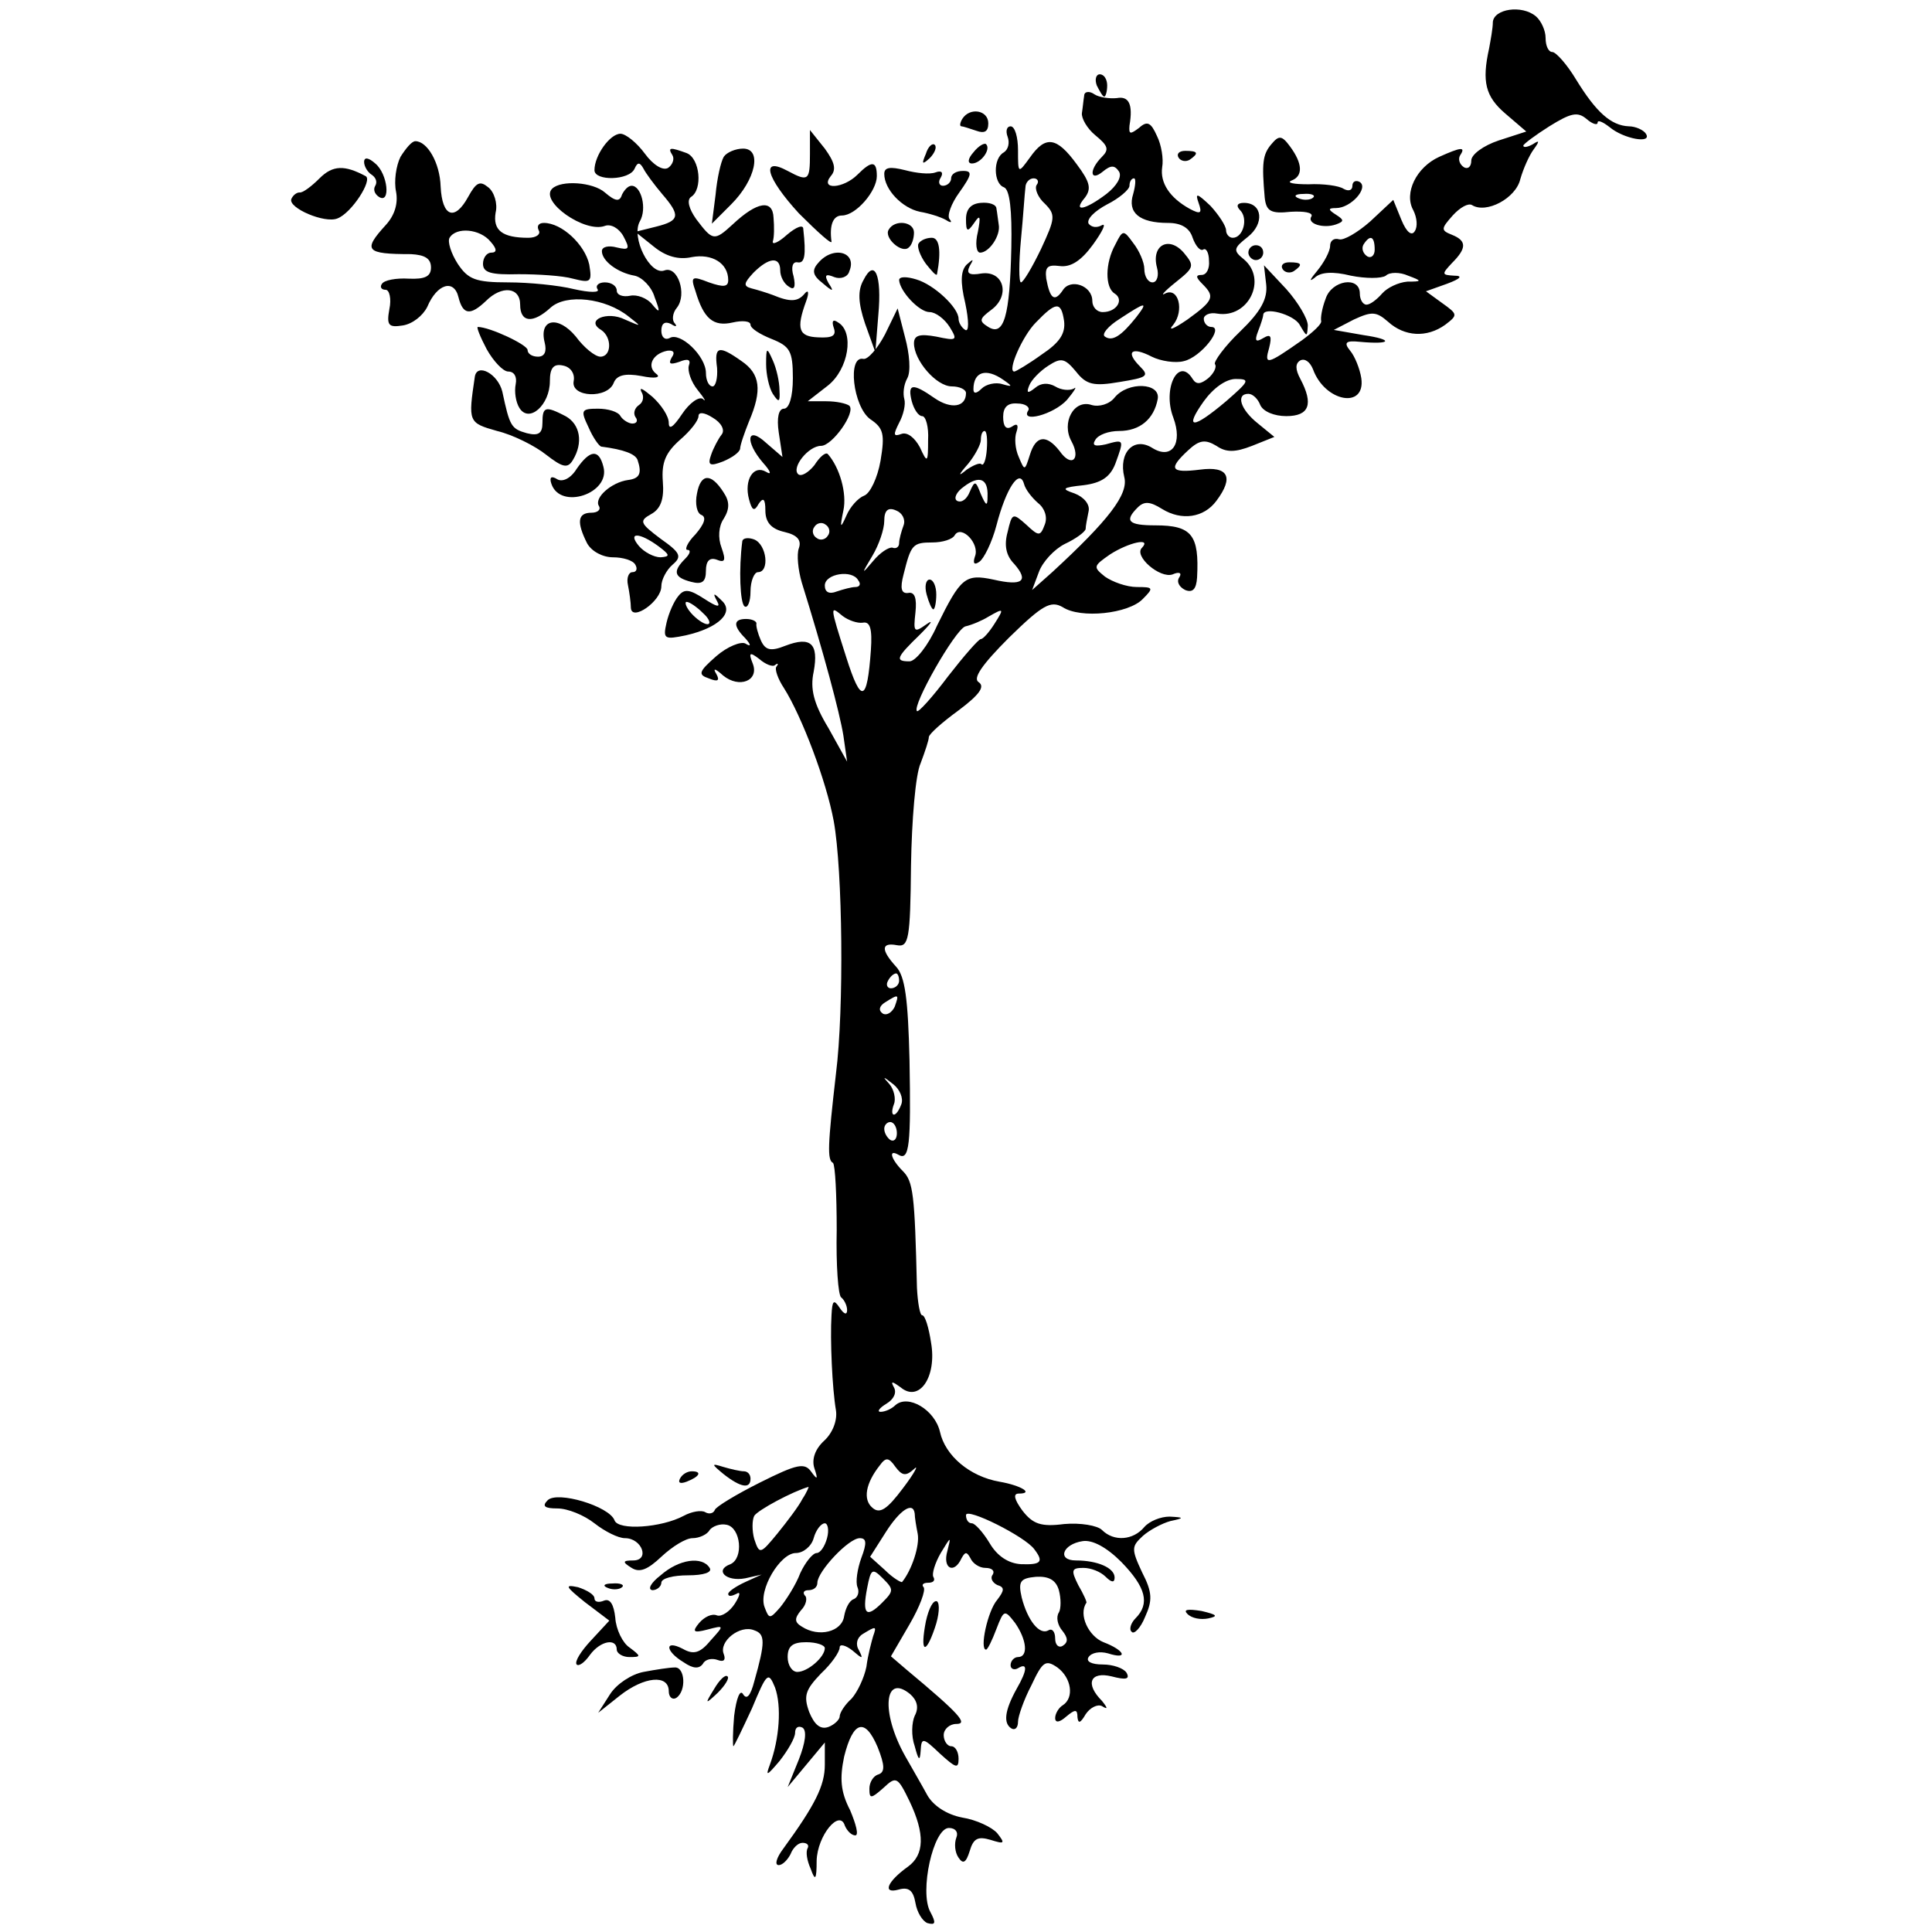 <?xml version="1.0" standalone="no"?>
<!DOCTYPE svg PUBLIC "-//W3C//DTD SVG 20010904//EN"
 "http://www.w3.org/TR/2001/REC-SVG-20010904/DTD/svg10.dtd">
<svg version="1.0" xmlns="http://www.w3.org/2000/svg"
 width="260pt" height="260pt" viewBox="0 0 260 260"
 preserveAspectRatio="xMidYMid meet">
<g transform="translate(0,260) scale(0.1,-0.1)"
fill="#000000" stroke="none">
<path d="M2009 2570 c0 -8 -3 -24 -5 -35 -10 -45 -5 -65 22 -88 l28 -24 -37
-12 c-21 -7 -37 -19 -37 -27 0 -9 -5 -12 -10 -9 -6 4 -8 11 -5 16 8 12 1 11
-28 -2 -31 -14 -48 -49 -35 -72 5 -10 6 -22 2 -28 -4 -7 -11 -2 -18 15 l-11
27 -31 -29 c-17 -15 -36 -26 -42 -24 -7 2 -12 -2 -12 -9 0 -7 -8 -22 -17 -33
-10 -12 -12 -16 -4 -10 8 8 25 9 49 3 20 -4 41 -4 47 0 5 5 19 5 30 0 19 -7
19 -8 -1 -8 -12 -1 -27 -8 -34 -16 -7 -8 -16 -15 -21 -15 -5 0 -9 7 -9 15 0
24 -38 18 -46 -7 -5 -13 -7 -26 -6 -30 1 -4 -11 -15 -26 -26 -47 -33 -51 -34
-44 -10 4 16 2 19 -8 13 -10 -6 -12 -4 -7 9 4 10 7 20 7 22 0 12 41 1 49 -13
10 -17 10 -17 11 -1 0 9 -13 31 -29 49 l-30 32 3 -26 c2 -19 -7 -36 -35 -63
-21 -20 -36 -41 -34 -44 3 -4 -2 -13 -9 -19 -10 -8 -16 -9 -21 -1 -19 31 -41
-13 -26 -52 13 -35 -2 -57 -28 -41 -25 16 -46 -6 -38 -39 6 -23 -21 -58 -97
-128 l-27 -24 9 24 c5 14 21 31 35 38 15 7 27 16 28 20 0 4 2 14 4 24 2 9 -6
19 -19 24 -18 6 -17 8 12 11 24 3 36 11 43 29 12 33 12 33 -13 26 -14 -3 -19
-2 -14 6 4 7 18 12 32 12 28 0 47 16 52 43 4 22 -40 24 -58 2 -7 -9 -21 -13
-31 -10 -24 8 -41 -24 -27 -49 13 -24 0 -36 -16 -13 -18 23 -32 21 -40 -5 -7
-22 -7 -22 -15 -3 -5 11 -6 26 -3 34 3 9 1 12 -6 7 -8 -5 -12 0 -12 13 0 13 6
19 19 18 11 0 17 -5 15 -9 -12 -18 34 -6 52 14 10 12 14 19 9 15 -6 -3 -17 -2
-25 3 -9 5 -19 5 -27 -2 -10 -8 -12 -7 -8 3 3 8 15 20 26 27 17 11 22 10 37
-8 14 -18 24 -20 59 -14 37 6 40 8 27 21 -20 20 -11 27 16 13 12 -6 32 -9 43
-6 23 5 55 46 37 46 -5 0 -10 5 -10 11 0 5 8 9 18 7 42 -7 68 46 36 73 -15 12
-14 15 5 30 23 18 20 46 -5 46 -9 0 -11 -4 -5 -10 11 -11 4 -37 -10 -37 -5 0
-9 5 -9 10 0 6 -10 21 -21 33 -18 17 -21 18 -16 4 5 -14 3 -16 -12 -8 -27 15
-40 35 -37 56 2 11 -1 30 -7 42 -8 18 -13 21 -24 11 -12 -9 -14 -9 -13 3 5 29
-1 40 -17 37 -10 -1 -24 1 -30 5 -7 5 -14 4 -14 -2 -1 -6 -2 -17 -3 -23 -1 -7
7 -21 18 -30 17 -14 19 -19 9 -29 -18 -18 -16 -34 1 -20 11 9 16 9 22 0 4 -7
-3 -19 -17 -30 -29 -22 -46 -25 -29 -5 9 12 7 21 -11 45 -27 37 -42 39 -63 9
-16 -22 -16 -22 -16 10 0 17 -4 32 -10 32 -5 0 -7 -6 -4 -14 3 -8 1 -17 -5
-21 -15 -8 -14 -42 0 -47 8 -3 11 -31 10 -81 -2 -93 -10 -120 -31 -107 -13 8
-12 11 4 23 26 19 17 53 -13 49 -17 -3 -21 0 -16 10 6 10 5 10 -4 2 -8 -8 -9
-23 -2 -52 5 -24 5 -39 0 -36 -5 3 -9 10 -9 15 0 15 -33 46 -57 53 -13 4 -23
4 -23 -1 1 -15 27 -43 41 -43 8 0 20 -9 27 -20 11 -18 10 -19 -18 -13 -22 4
-30 2 -30 -9 0 -23 30 -58 51 -58 10 0 19 -4 19 -9 0 -19 -20 -22 -42 -7 -30
21 -37 20 -31 -4 3 -11 9 -20 14 -20 5 0 9 -15 8 -32 0 -31 -1 -32 -11 -10 -7
13 -17 21 -25 18 -11 -4 -11 -1 -3 15 6 11 9 25 7 32 -2 7 -1 19 4 28 5 9 3
33 -3 55 l-10 39 -17 -35 c-10 -19 -23 -34 -29 -33 -22 5 -14 -64 9 -81 18
-12 20 -20 14 -56 -4 -23 -14 -44 -22 -47 -8 -3 -19 -15 -24 -27 -8 -18 -9
-17 -4 7 5 23 -5 58 -21 76 -3 3 -11 -4 -18 -15 -8 -10 -18 -16 -22 -12 -9 9
14 38 31 38 15 0 47 45 38 54 -4 3 -17 6 -31 6 l-25 0 27 21 c28 22 36 72 14
85 -7 5 -9 2 -6 -7 4 -11 -2 -14 -21 -13 -26 1 -30 11 -16 49 4 11 3 16 -2 10
-9 -11 -19 -12 -43 -2 -8 3 -21 7 -29 9 -11 3 -10 7 3 21 21 21 36 22 36 3 0
-8 5 -18 12 -22 7 -5 9 0 6 14 -4 13 -1 20 5 19 10 -2 12 9 8 45 0 6 -9 3 -22
-8 -11 -10 -20 -14 -19 -9 2 6 2 20 1 32 -1 25 -22 22 -55 -9 -25 -23 -27 -22
-49 7 -10 14 -13 26 -7 30 16 10 12 52 -6 59 -22 8 -26 8 -19 -3 3 -5 0 -13
-6 -17 -7 -4 -20 4 -31 19 -11 15 -26 27 -33 27 -14 0 -35 -29 -35 -49 0 -15
47 -14 54 2 4 9 7 9 12 0 3 -6 14 -21 25 -34 25 -29 24 -36 -8 -44 l-28 -7 25
-20 c16 -13 33 -18 51 -14 27 5 49 -8 49 -31 0 -9 -6 -10 -26 -3 -23 9 -25 8
-18 -12 11 -37 24 -48 50 -42 13 3 24 2 24 -3 0 -5 13 -13 28 -19 25 -10 29
-16 29 -53 0 -25 -5 -41 -12 -41 -7 0 -10 -12 -7 -32 l5 -33 -22 19 c-26 24
-29 2 -4 -27 10 -11 12 -17 4 -12 -17 10 -30 -11 -23 -37 4 -15 7 -17 13 -6 6
9 9 7 9 -9 0 -16 8 -25 26 -29 17 -4 23 -11 19 -22 -3 -8 -1 -29 4 -46 29 -93
51 -175 56 -206 l5 -35 -25 45 c-20 33 -25 53 -20 76 7 38 -4 48 -38 35 -20
-8 -27 -6 -33 7 -4 9 -7 20 -6 23 0 3 -6 6 -14 6 -17 0 -18 -9 -1 -26 8 -9 8
-12 0 -7 -6 3 -24 -4 -39 -17 -24 -21 -25 -25 -10 -30 12 -5 15 -3 10 6 -5 8
-2 8 9 -2 22 -18 49 -7 40 16 -6 15 -4 16 9 6 8 -7 18 -11 21 -8 4 3 5 2 2 -2
-3 -3 2 -17 10 -29 24 -38 57 -125 67 -179 12 -66 14 -253 3 -340 -11 -96 -12
-116 -4 -120 3 -3 5 -43 5 -90 -1 -48 2 -88 6 -91 4 -3 8 -11 8 -17 0 -7 -4
-6 -10 3 -8 12 -10 10 -11 -10 -2 -33 1 -99 6 -128 2 -13 -4 -30 -16 -41 -12
-11 -17 -25 -13 -37 5 -15 4 -16 -4 -5 -9 13 -19 11 -69 -14 -32 -16 -60 -33
-61 -37 -2 -5 -8 -6 -13 -3 -5 3 -18 1 -29 -5 -30 -16 -88 -20 -93 -6 -7 19
-77 40 -90 27 -8 -8 -4 -11 13 -11 14 0 36 -9 50 -20 14 -11 32 -20 41 -20 23
0 34 -30 11 -30 -14 0 -15 -2 -2 -10 11 -7 22 -2 40 15 15 14 33 25 42 25 9 0
20 5 23 11 4 5 14 9 23 7 19 -4 23 -45 5 -53 -22 -8 -6 -24 20 -19 l22 5 -22
-10 c-13 -6 -23 -13 -23 -16 0 -4 5 -3 11 0 6 4 5 -2 -2 -13 -7 -11 -18 -18
-24 -16 -7 3 -17 -2 -24 -10 -10 -12 -8 -14 11 -9 23 6 23 6 4 -15 -14 -17
-23 -19 -37 -11 -25 13 -24 -3 1 -18 13 -9 21 -9 26 -2 3 6 12 8 20 5 8 -3 11
0 8 8 -7 17 22 40 41 32 15 -5 15 -16 0 -69 -5 -19 -10 -25 -15 -17 -4 7 -9
-5 -12 -29 -2 -22 -2 -41 -1 -41 1 0 12 23 25 51 20 48 22 50 31 28 9 -25 6
-69 -7 -104 -6 -16 -4 -15 13 5 11 14 21 31 21 38 0 7 4 10 10 7 6 -4 4 -20
-5 -43 l-15 -37 25 30 25 30 0 -30 c0 -28 -13 -54 -56 -113 -9 -12 -12 -22 -6
-22 5 0 12 7 16 15 3 8 10 15 16 15 6 0 9 -3 7 -7 -3 -5 -1 -17 4 -28 6 -17 8
-15 8 11 1 34 31 70 38 47 3 -7 9 -13 14 -13 5 0 1 15 -7 34 -13 25 -14 43 -8
72 12 48 28 53 45 13 10 -25 10 -34 1 -37 -7 -2 -12 -11 -12 -19 0 -14 2 -14
19 1 17 16 19 15 35 -18 21 -44 20 -72 -2 -88 -28 -20 -35 -37 -13 -31 14 4
20 -1 23 -18 2 -12 9 -24 16 -27 11 -3 12 0 4 15 -15 27 4 113 25 113 9 0 13
-6 10 -13 -3 -8 -2 -20 3 -27 6 -9 10 -7 15 9 5 17 11 20 28 15 19 -6 20 -5 9
9 -7 8 -28 18 -47 21 -21 4 -39 16 -47 30 -7 13 -21 37 -30 53 -33 59 -28 112
7 83 9 -8 12 -18 6 -29 -4 -9 -5 -27 0 -41 5 -19 7 -21 8 -6 1 18 3 18 26 -4
21 -19 25 -21 25 -7 0 9 -4 17 -10 17 -5 0 -10 7 -10 15 0 8 8 15 17 15 16 0
5 13 -67 73 l-21 18 25 43 c14 24 22 46 19 50 -3 3 -1 6 6 6 7 0 10 3 7 8 -2
4 2 18 10 32 14 23 14 23 9 3 -7 -24 9 -32 19 -10 5 9 7 9 12 0 3 -7 12 -13
20 -13 9 0 13 -4 10 -9 -4 -5 0 -11 6 -14 10 -3 10 -7 0 -20 -13 -15 -24 -67
-15 -67 2 0 8 12 14 28 10 26 11 26 25 8 16 -23 18 -46 4 -46 -5 0 -10 -5 -10
-11 0 -5 5 -7 10 -4 13 8 13 -2 -2 -28 -16 -29 -18 -46 -7 -53 5 -3 9 1 9 9 0
7 8 30 18 49 15 32 19 35 35 24 19 -14 23 -41 7 -51 -5 -3 -10 -11 -10 -17 0
-7 6 -6 15 2 12 10 15 10 15 -1 1 -9 4 -8 11 4 6 9 16 14 22 11 8 -5 8 -3 0 7
-23 23 -16 40 13 33 19 -5 25 -4 20 5 -4 6 -18 11 -32 11 -15 0 -23 4 -19 10
4 6 15 8 26 5 28 -9 23 4 -6 15 -20 8 -34 37 -23 53 1 1 -4 12 -11 24 -10 20
-9 23 7 23 10 0 23 -5 30 -12 8 -8 12 -8 12 -1 0 13 -23 23 -52 23 -26 0 -18
22 9 26 13 2 32 -8 52 -28 33 -34 39 -56 19 -76 -6 -6 -9 -15 -5 -18 3 -4 12
5 18 20 10 22 10 33 -4 60 -15 32 -14 35 1 49 9 8 26 17 37 20 19 4 19 5 -1 6
-12 0 -27 -6 -34 -14 -15 -18 -41 -20 -57 -4 -6 6 -29 10 -51 8 -31 -4 -42 0
-56 18 -11 15 -13 23 -5 23 21 0 3 11 -26 16 -40 7 -73 35 -80 67 -7 30 -43
51 -60 36 -5 -5 -14 -9 -20 -9 -5 0 -2 5 8 11 10 6 14 15 10 22 -5 9 -2 8 9 0
25 -21 49 14 41 60 -3 20 -8 37 -12 37 -3 0 -6 17 -7 37 -3 126 -5 143 -19
157 -16 16 -20 30 -6 22 15 -9 17 14 15 127 -2 83 -6 113 -18 126 -21 23 -20
33 1 29 16 -3 18 8 19 107 1 61 6 123 13 138 6 16 11 31 11 35 0 4 18 20 40
36 28 21 36 32 27 38 -8 5 4 23 41 60 45 44 56 50 72 41 24 -16 89 -9 108 11
15 15 14 16 -8 16 -14 0 -33 7 -43 14 -16 13 -16 14 7 30 25 16 56 23 43 9
-12 -11 24 -42 41 -36 9 4 13 2 9 -4 -4 -6 0 -13 8 -17 10 -4 15 1 16 17 3 57
-7 70 -56 70 -37 0 -42 6 -24 24 9 9 17 8 33 -2 26 -16 56 -12 73 11 24 32 16
47 -22 42 -40 -5 -43 1 -16 26 15 14 23 15 38 6 13 -9 25 -9 48 0 l30 12 -22
18 c-24 19 -30 40 -13 40 6 0 13 -7 16 -15 4 -9 19 -15 35 -15 31 0 37 16 19
50 -7 13 -7 21 0 25 6 3 13 -2 17 -12 16 -44 71 -54 65 -12 -2 13 -9 30 -15
37 -9 11 -6 14 13 12 43 -4 46 3 5 9 l-40 7 27 14 c24 11 30 11 46 -3 22 -20
52 -22 77 -4 17 13 17 14 -4 29 l-22 16 28 10 c19 7 22 11 10 11 -17 1 -17 2
-3 17 20 20 20 30 0 38 -15 6 -15 8 1 26 10 11 21 17 26 14 19 -12 59 9 65 35
4 14 12 32 18 40 8 11 8 13 -1 7 -7 -4 -13 -5 -13 -2 0 2 16 14 35 26 29 18
38 20 50 10 8 -7 15 -9 15 -5 0 4 7 1 16 -6 19 -16 58 -23 49 -9 -3 5 -14 10
-23 10 -24 1 -44 19 -71 63 -12 20 -27 37 -32 37 -5 0 -9 8 -9 19 0 10 -6 23
-13 29 -19 16 -57 10 -58 -8z m-614 -219 c-3 -5 2 -17 11 -25 15 -15 14 -20
-5 -61 -12 -25 -24 -45 -27 -45 -3 0 -3 26 0 58 3 31 5 63 6 70 0 6 5 12 11
12 5 0 8 -4 4 -9z m130 -12 c-8 -25 8 -39 47 -39 18 0 29 -7 33 -20 4 -11 10
-18 14 -16 4 3 8 -4 8 -15 1 -10 -3 -19 -10 -19 -8 0 -8 -3 1 -12 17 -17 16
-22 -20 -48 -19 -13 -27 -16 -19 -7 15 19 7 51 -11 42 -7 -4 -1 3 14 15 25 20
26 22 11 40 -20 23 -44 10 -36 -20 3 -11 0 -20 -6 -20 -6 0 -11 8 -11 18 0 9
-7 25 -15 35 -13 18 -14 18 -24 -2 -14 -25 -14 -58 -1 -66 13 -8 3 -25 -16
-25 -8 0 -14 7 -14 15 0 21 -30 31 -40 14 -11 -16 -17 -11 -22 16 -2 16 2 19
18 17 15 -2 29 7 45 29 13 18 18 29 12 26 -7 -4 -14 -3 -18 2 -3 6 8 17 25 26
16 8 30 20 30 25 0 6 3 10 6 10 3 0 2 -10 -1 -21z m325 -75 c0 -8 -5 -12 -10
-9 -6 4 -8 11 -5 16 9 14 15 11 15 -7z m-418 -96 c2 -17 -6 -29 -30 -45 -18
-13 -35 -23 -37 -23 -10 0 11 48 29 66 27 28 34 29 38 2z m97 5 c-20 -25 -32
-33 -42 -26 -5 3 4 14 20 24 35 23 39 24 22 2z m-179 -84 c13 -9 13 -10 -1 -6
-9 3 -22 0 -28 -6 -7 -7 -11 -7 -11 -1 0 24 17 29 40 13z m300 -29 c-45 -38
-57 -38 -30 0 13 18 30 30 43 30 20 0 18 -3 -13 -30z m-322 -65 c-1 -13 -4
-22 -7 -20 -2 3 -11 -1 -20 -7 -12 -10 -12 -8 2 8 9 11 17 26 17 32 0 7 2 12
5 12 3 0 4 -11 3 -25z m1 -63 c0 -14 -2 -13 -9 3 -7 18 -8 19 -15 3 -4 -10
-11 -15 -17 -12 -5 3 -1 12 9 19 21 16 33 11 32 -13z m68 -9 c9 -7 13 -19 9
-29 -6 -16 -8 -16 -25 0 -18 16 -19 16 -25 -10 -5 -18 -2 -32 9 -43 20 -23 11
-30 -28 -21 -38 8 -44 3 -76 -62 -12 -27 -29 -48 -37 -48 -20 0 -18 5 14 36
15 15 19 21 9 14 -17 -12 -18 -11 -15 16 2 19 -1 28 -10 26 -9 -1 -11 6 -6 25
10 40 12 43 39 43 13 0 27 4 30 10 9 14 34 -12 27 -29 -3 -9 -1 -12 6 -7 6 4
17 26 23 49 13 50 31 77 37 56 2 -8 11 -19 19 -26z m-181 -30 c-3 -8 -6 -19
-6 -24 0 -5 -4 -8 -9 -6 -5 1 -17 -7 -26 -18 -16 -19 -16 -18 -1 7 9 15 16 36
16 47 0 14 5 19 16 14 8 -3 13 -12 10 -20z m-102 -14 c-3 -5 -10 -7 -15 -3 -5
3 -7 10 -3 15 3 5 10 7 15 3 5 -3 7 -10 3 -15z m41 -60 c4 -5 2 -9 -4 -9 -5 0
-16 -3 -25 -6 -10 -4 -16 -1 -16 8 0 16 37 22 45 7z m6 -57 c10 2 13 -8 11
-37 -5 -70 -13 -73 -33 -10 -23 72 -22 70 -5 56 8 -6 20 -10 27 -9z m177 -2
c-7 -11 -15 -20 -18 -20 -3 0 -23 -23 -44 -50 -21 -28 -40 -49 -42 -47 -7 7
51 109 65 114 9 2 23 8 31 13 21 12 22 12 8 -10z m-128 -480 c0 -5 -5 -10 -11
-10 -5 0 -7 5 -4 10 3 6 8 10 11 10 2 0 4 -4 4 -10z m-6 -35 c-4 -8 -11 -12
-16 -9 -6 4 -5 10 3 15 19 12 19 11 13 -6z m9 -131 c-3 -8 -7 -14 -10 -14 -3
0 -3 6 0 14 3 7 0 20 -6 27 -10 11 -9 11 5 0 9 -7 14 -19 11 -27z m-6 -39 c0
-8 -4 -12 -9 -9 -4 3 -8 9 -8 15 0 5 4 9 8 9 5 0 9 -7 9 -15z m23 -452 c7 7 1
-5 -15 -26 -21 -28 -31 -35 -41 -26 -13 11 -9 33 10 57 8 11 12 11 21 -2 9
-12 14 -13 25 -3z m-150 -40 c-5 -10 -21 -31 -34 -47 -23 -28 -24 -28 -31 -7
-3 11 -3 25 0 31 5 8 52 33 73 39 1 1 -2 -7 -8 -16z m151 -20 c0 -5 2 -17 4
-27 3 -16 -8 -49 -21 -65 -1 -1 -12 5 -23 16 l-20 18 21 33 c19 30 37 42 39
25z m161 -48 c13 -17 9 -21 -18 -20 -17 1 -32 11 -42 28 -9 15 -20 27 -24 27
-5 0 -8 5 -8 11 0 11 80 -29 92 -46z m-279 15 c-3 -11 -9 -20 -14 -20 -5 0
-15 -12 -22 -27 -6 -16 -19 -36 -27 -46 -14 -16 -15 -16 -21 0 -9 23 21 73 42
73 10 0 21 9 24 20 3 11 10 20 15 20 4 0 6 -9 3 -20z m46 -27 c-5 -14 -8 -32
-5 -39 3 -7 0 -14 -5 -16 -6 -2 -11 -12 -13 -23 -3 -21 -34 -29 -57 -14 -10 6
-10 11 -1 22 7 7 9 17 5 20 -3 4 -1 7 5 7 7 0 12 4 12 10 0 15 42 60 57 60 9
0 10 -6 2 -27z m28 -60 c-21 -21 -27 -16 -20 20 5 26 7 27 21 13 15 -15 15
-17 -1 -33z m238 17 c3 -11 3 -25 0 -30 -4 -6 -2 -17 5 -25 7 -9 8 -15 0 -20
-5 -3 -10 1 -10 10 0 9 -4 14 -9 11 -12 -7 -28 13 -36 44 -5 22 -2 26 19 28
17 1 27 -4 31 -18z m-250 -62 c-2 -7 -7 -25 -9 -41 -3 -15 -12 -34 -20 -43 -9
-8 -16 -19 -16 -24 0 -4 -7 -11 -15 -14 -11 -4 -19 3 -26 20 -8 22 -5 30 16
52 14 13 25 29 25 35 0 5 8 3 17 -4 14 -12 15 -12 9 0 -5 8 -3 17 5 22 18 11
19 11 14 -3z m-65 -16 c0 -12 -23 -32 -37 -32 -7 0 -13 9 -13 20 0 15 7 20 25
20 14 0 25 -4 25 -8z"/>
<path d="M1247 1800 c3 -11 7 -20 9 -20 2 0 4 9 4 20 0 11 -4 20 -9 20 -5 0
-7 -9 -4 -20z"/>
<path d="M1476 2485 c4 -8 8 -15 10 -15 2 0 4 7 4 15 0 8 -4 15 -10 15 -5 0
-7 -7 -4 -15z"/>
<path d="M1295 2440 c-3 -5 -4 -10 -1 -10 2 0 11 -3 20 -6 11 -4 16 -1 16 10
0 18 -25 22 -35 6z"/>
<path d="M1090 2393 c0 -36 -2 -38 -30 -23 -37 20 -29 -9 15 -57 26 -26 45
-43 44 -38 -3 22 2 35 14 35 19 0 47 33 47 53 0 21 -7 21 -26 2 -19 -19 -51
-21 -36 -2 8 9 5 19 -8 37 l-20 25 0 -32z"/>
<path d="M1711 2406 c-12 -14 -13 -26 -9 -72 2 -18 8 -22 35 -19 18 1 30 -1
28 -6 -7 -10 16 -17 33 -11 11 4 11 6 0 13 -11 7 -11 9 0 9 20 0 44 27 32 35
-5 3 -10 1 -10 -5 0 -6 -5 -8 -12 -4 -6 4 -27 7 -47 6 -20 0 -30 2 -23 5 16 6
15 23 -2 46 -11 15 -15 15 -25 3z m56 -72 c-3 -3 -12 -4 -19 -1 -8 3 -5 6 6 6
11 1 17 -2 13 -5z"/>
<path d="M539 2389 c-6 -12 -9 -33 -6 -47 3 -16 -2 -32 -14 -45 -31 -34 -27
-39 34 -39 19 -1 27 -6 27 -18 0 -12 -8 -16 -30 -15 -17 1 -33 -2 -36 -7 -3
-4 -1 -8 5 -8 5 0 8 -12 5 -26 -4 -22 -1 -25 18 -22 13 2 27 13 33 25 13 31
36 38 42 13 6 -24 16 -25 37 -5 21 21 46 19 46 -5 0 -24 17 -26 41 -4 21 19
74 13 105 -12 18 -14 18 -14 -5 -4 -24 12 -54 -1 -32 -14 15 -10 14 -36 -1
-36 -7 0 -22 12 -33 27 -24 29 -50 24 -42 -8 3 -12 0 -19 -9 -19 -8 0 -14 4
-14 9 0 7 -51 31 -67 31 -2 0 3 -13 12 -30 9 -16 22 -30 29 -30 8 0 12 -7 10
-17 -2 -10 0 -24 5 -32 13 -21 41 4 41 36 0 18 5 24 18 21 10 -2 16 -11 14
-21 -4 -22 46 -24 54 -2 4 10 15 13 37 9 19 -4 27 -2 20 3 -13 10 -5 27 15 31
8 1 11 -2 6 -9 -5 -9 -2 -10 10 -6 12 5 16 3 13 -5 -2 -7 3 -22 12 -33 9 -11
12 -17 7 -12 -5 4 -18 -5 -28 -20 -12 -18 -18 -22 -18 -12 0 9 -10 24 -22 35
-12 10 -18 14 -15 7 4 -6 3 -14 -3 -18 -6 -4 -8 -11 -5 -16 4 -5 2 -9 -4 -9
-5 0 -13 5 -16 10 -3 6 -17 10 -30 10 -23 0 -24 -2 -13 -25 6 -14 14 -25 17
-26 31 -4 46 -10 49 -18 6 -18 3 -25 -13 -27 -22 -3 -46 -24 -39 -35 3 -5 -2
-9 -10 -9 -19 0 -20 -13 -6 -41 6 -11 21 -19 35 -19 13 0 27 -4 30 -10 3 -5 2
-10 -4 -10 -5 0 -8 -8 -6 -17 2 -10 4 -24 4 -31 1 -19 41 9 41 29 0 9 7 22 15
29 13 11 11 16 -16 35 -28 21 -29 24 -13 33 13 7 18 20 16 44 -2 26 4 39 23
56 14 12 25 26 25 32 0 6 8 5 19 -2 12 -7 17 -17 12 -23 -4 -5 -11 -18 -14
-27 -5 -14 -2 -16 16 -9 12 5 22 12 23 17 0 5 6 22 12 37 18 42 15 64 -10 81
-31 22 -37 20 -33 -9 1 -14 -2 -25 -6 -25 -5 0 -9 8 -9 18 0 23 -35 56 -49 47
-6 -3 -11 1 -11 10 0 10 5 13 13 9 6 -4 9 -4 5 1 -4 4 -3 14 3 21 14 18 1 57
-17 50 -19 -7 -45 44 -33 66 10 17 2 48 -11 48 -5 0 -10 -6 -13 -12 -3 -10 -9
-9 -23 3 -16 14 -59 17 -71 5 -17 -17 44 -60 71 -50 8 3 19 -3 25 -14 9 -17 8
-19 -9 -15 -11 3 -20 1 -20 -5 0 -13 21 -29 44 -33 10 -2 23 -15 27 -29 8 -21
7 -22 -3 -10 -7 9 -21 14 -30 12 -10 -2 -18 1 -18 7 0 6 -7 11 -16 11 -8 0
-13 -4 -10 -9 4 -5 -10 -5 -32 0 -20 5 -60 9 -88 9 -44 0 -54 4 -68 25 -9 14
-14 30 -11 35 9 15 41 12 55 -5 9 -10 9 -15 1 -15 -6 0 -11 -7 -11 -15 0 -12
11 -15 48 -14 26 0 59 -2 73 -6 24 -6 26 -5 22 19 -6 27 -37 56 -61 56 -7 0
-10 -4 -7 -10 3 -5 -3 -10 -14 -10 -35 0 -48 10 -44 34 3 12 -2 28 -10 34 -11
9 -16 7 -27 -13 -18 -33 -35 -27 -37 14 -1 32 -18 61 -34 61 -5 0 -13 -10 -20
-21z m347 -524 c16 -12 16 -14 3 -15 -9 0 -22 7 -29 15 -16 19 0 19 26 0z"/>
<path d="M1246 2393 c-6 -14 -5 -15 5 -6 7 7 10 15 7 18 -3 3 -9 -2 -12 -12z"/>
<path d="M1310 2395 c-8 -9 -8 -15 -2 -15 12 0 26 19 19 26 -2 2 -10 -2 -17
-11z"/>
<path d="M974 2389 c-4 -7 -9 -29 -11 -51 l-5 -39 26 26 c33 33 42 75 16 75
-10 0 -22 -5 -26 -11z"/>
<path d="M1586 2388 c3 -5 10 -6 15 -3 13 9 11 12 -6 12 -8 0 -12 -4 -9 -9z"/>
<path d="M490 2382 c0 -6 5 -14 10 -17 6 -4 8 -10 5 -15 -3 -5 -1 -11 5 -15
16 -10 12 31 -5 45 -9 8 -15 9 -15 2z"/>
<path d="M430 2360 c-11 -11 -23 -20 -27 -19 -4 0 -9 -4 -11 -9 -4 -12 45 -33
62 -26 19 7 48 52 38 57 -28 15 -44 15 -62 -3z"/>
<path d="M1190 2366 c0 -21 24 -46 48 -51 12 -2 28 -7 35 -11 6 -4 9 -4 5 1
-4 4 2 21 13 36 17 24 18 29 5 29 -9 0 -16 -4 -16 -10 0 -5 -5 -10 -11 -10 -5
0 -7 5 -3 11 4 7 1 10 -7 7 -8 -3 -26 -1 -41 3 -20 5 -28 4 -28 -5z"/>
<path d="M1300 2305 c0 -17 2 -18 11 -5 8 12 9 9 5 -12 -4 -16 -2 -28 3 -28
12 0 28 23 25 38 -1 6 -2 16 -3 21 0 6 -10 9 -21 8 -13 -1 -20 -8 -20 -22z"/>
<path d="M1196 2291 c-7 -11 18 -33 27 -24 4 3 7 12 7 20 0 15 -26 18 -34 4z"/>
<path d="M1236 2272 c-2 -4 2 -16 10 -27 8 -10 14 -17 15 -14 6 32 3 49 -7 49
-7 0 -15 -3 -18 -8z"/>
<path d="M1680 2260 c0 -5 5 -10 10 -10 6 0 10 5 10 10 0 6 -4 10 -10 10 -5 0
-10 -4 -10 -10z"/>
<path d="M1101 2246 c-9 -10 -7 -17 6 -27 14 -12 16 -12 8 0 -6 11 -4 13 8 8
8 -3 18 0 20 8 11 26 -22 35 -42 11z"/>
<path d="M1726 2238 c3 -5 10 -6 15 -3 13 9 11 12 -6 12 -8 0 -12 -4 -9 -9z"/>
<path d="M1162 2223 c-8 -14 -7 -31 2 -58 l14 -39 4 50 c5 54 -5 77 -20 47z"/>
<path d="M1031 2110 c0 -14 4 -32 9 -40 8 -12 10 -12 9 5 0 11 -4 29 -9 40 -8
18 -9 18 -9 -5z"/>
<path d="M639 2093 c-9 -61 -9 -62 30 -73 21 -5 51 -20 66 -32 22 -17 29 -19
36 -7 14 23 10 48 -10 59 -27 14 -31 13 -31 -9 0 -14 -5 -18 -21 -14 -21 6
-23 9 -33 56 -6 24 -34 39 -37 20z"/>
<path d="M776 1969 c-8 -13 -19 -18 -26 -14 -8 5 -11 3 -8 -6 12 -36 80 -13
70 23 -6 24 -18 23 -36 -3z"/>
<path d="M938 1936 c-3 -14 0 -27 6 -29 7 -3 4 -12 -8 -26 -11 -11 -15 -21
-11 -21 5 0 4 -5 -3 -12 -17 -17 -15 -25 8 -31 15 -4 20 0 20 15 0 13 5 18 14
15 12 -5 13 -1 7 16 -5 13 -4 29 3 39 8 13 8 23 0 35 -17 27 -31 26 -36 -1z"/>
<path d="M999 1872 c-5 -38 -3 -84 3 -88 4 -3 8 6 8 20 0 14 5 26 10 26 16 0
12 37 -5 44 -8 3 -15 2 -16 -2z"/>
<path d="M913 1798 c-6 -7 -13 -23 -16 -36 -5 -22 -3 -23 26 -17 44 10 66 31
48 47 -11 11 -12 10 -6 -1 5 -9 0 -8 -17 3 -20 13 -27 14 -35 4z m33 -23 c9
-8 11 -15 6 -15 -5 0 -15 7 -22 15 -7 8 -9 15 -6 15 4 0 14 -7 22 -15z"/>
<path d="M974 616 c23 -18 36 -20 36 -6 0 6 -4 10 -9 10 -5 0 -18 3 -28 6 -16
5 -16 4 1 -10z"/>
<path d="M915 610 c-3 -6 1 -7 9 -4 18 7 21 14 7 14 -6 0 -13 -4 -16 -10z"/>
<path d="M889 480 c-13 -10 -18 -19 -11 -20 6 0 12 5 12 10 0 6 16 10 36 10
21 0 33 4 29 10 -10 16 -41 12 -66 -10z"/>
<path d="M787 444 l33 -25 -25 -27 c-13 -14 -22 -28 -19 -32 3 -3 11 3 18 13
14 19 36 23 36 7 0 -5 8 -10 17 -10 16 0 16 1 0 13 -9 6 -18 24 -19 40 -2 18
-7 26 -15 23 -7 -3 -13 -2 -13 3 0 5 -10 11 -22 15 -19 4 -17 1 9 -20z"/>
<path d="M818 463 c7 -3 16 -2 19 1 4 3 -2 6 -13 5 -11 0 -14 -3 -6 -6z"/>
<path d="M1246 418 c-8 -41 -1 -47 12 -9 6 17 7 33 3 36 -5 2 -11 -9 -15 -27z"/>
<path d="M1598 428 c6 -6 18 -8 28 -6 14 3 12 5 -9 10 -19 3 -25 2 -19 -4z"/>
<path d="M866 350 c-16 -3 -36 -16 -45 -30 l-16 -25 29 23 c33 26 66 29 66 6
0 -8 5 -12 10 -9 14 9 12 42 -2 41 -7 0 -26 -3 -42 -6z"/>
<path d="M961 327 c-13 -21 -12 -21 5 -5 10 10 16 20 13 22 -3 3 -11 -5 -18
-17z"/>
</g>
</svg>

